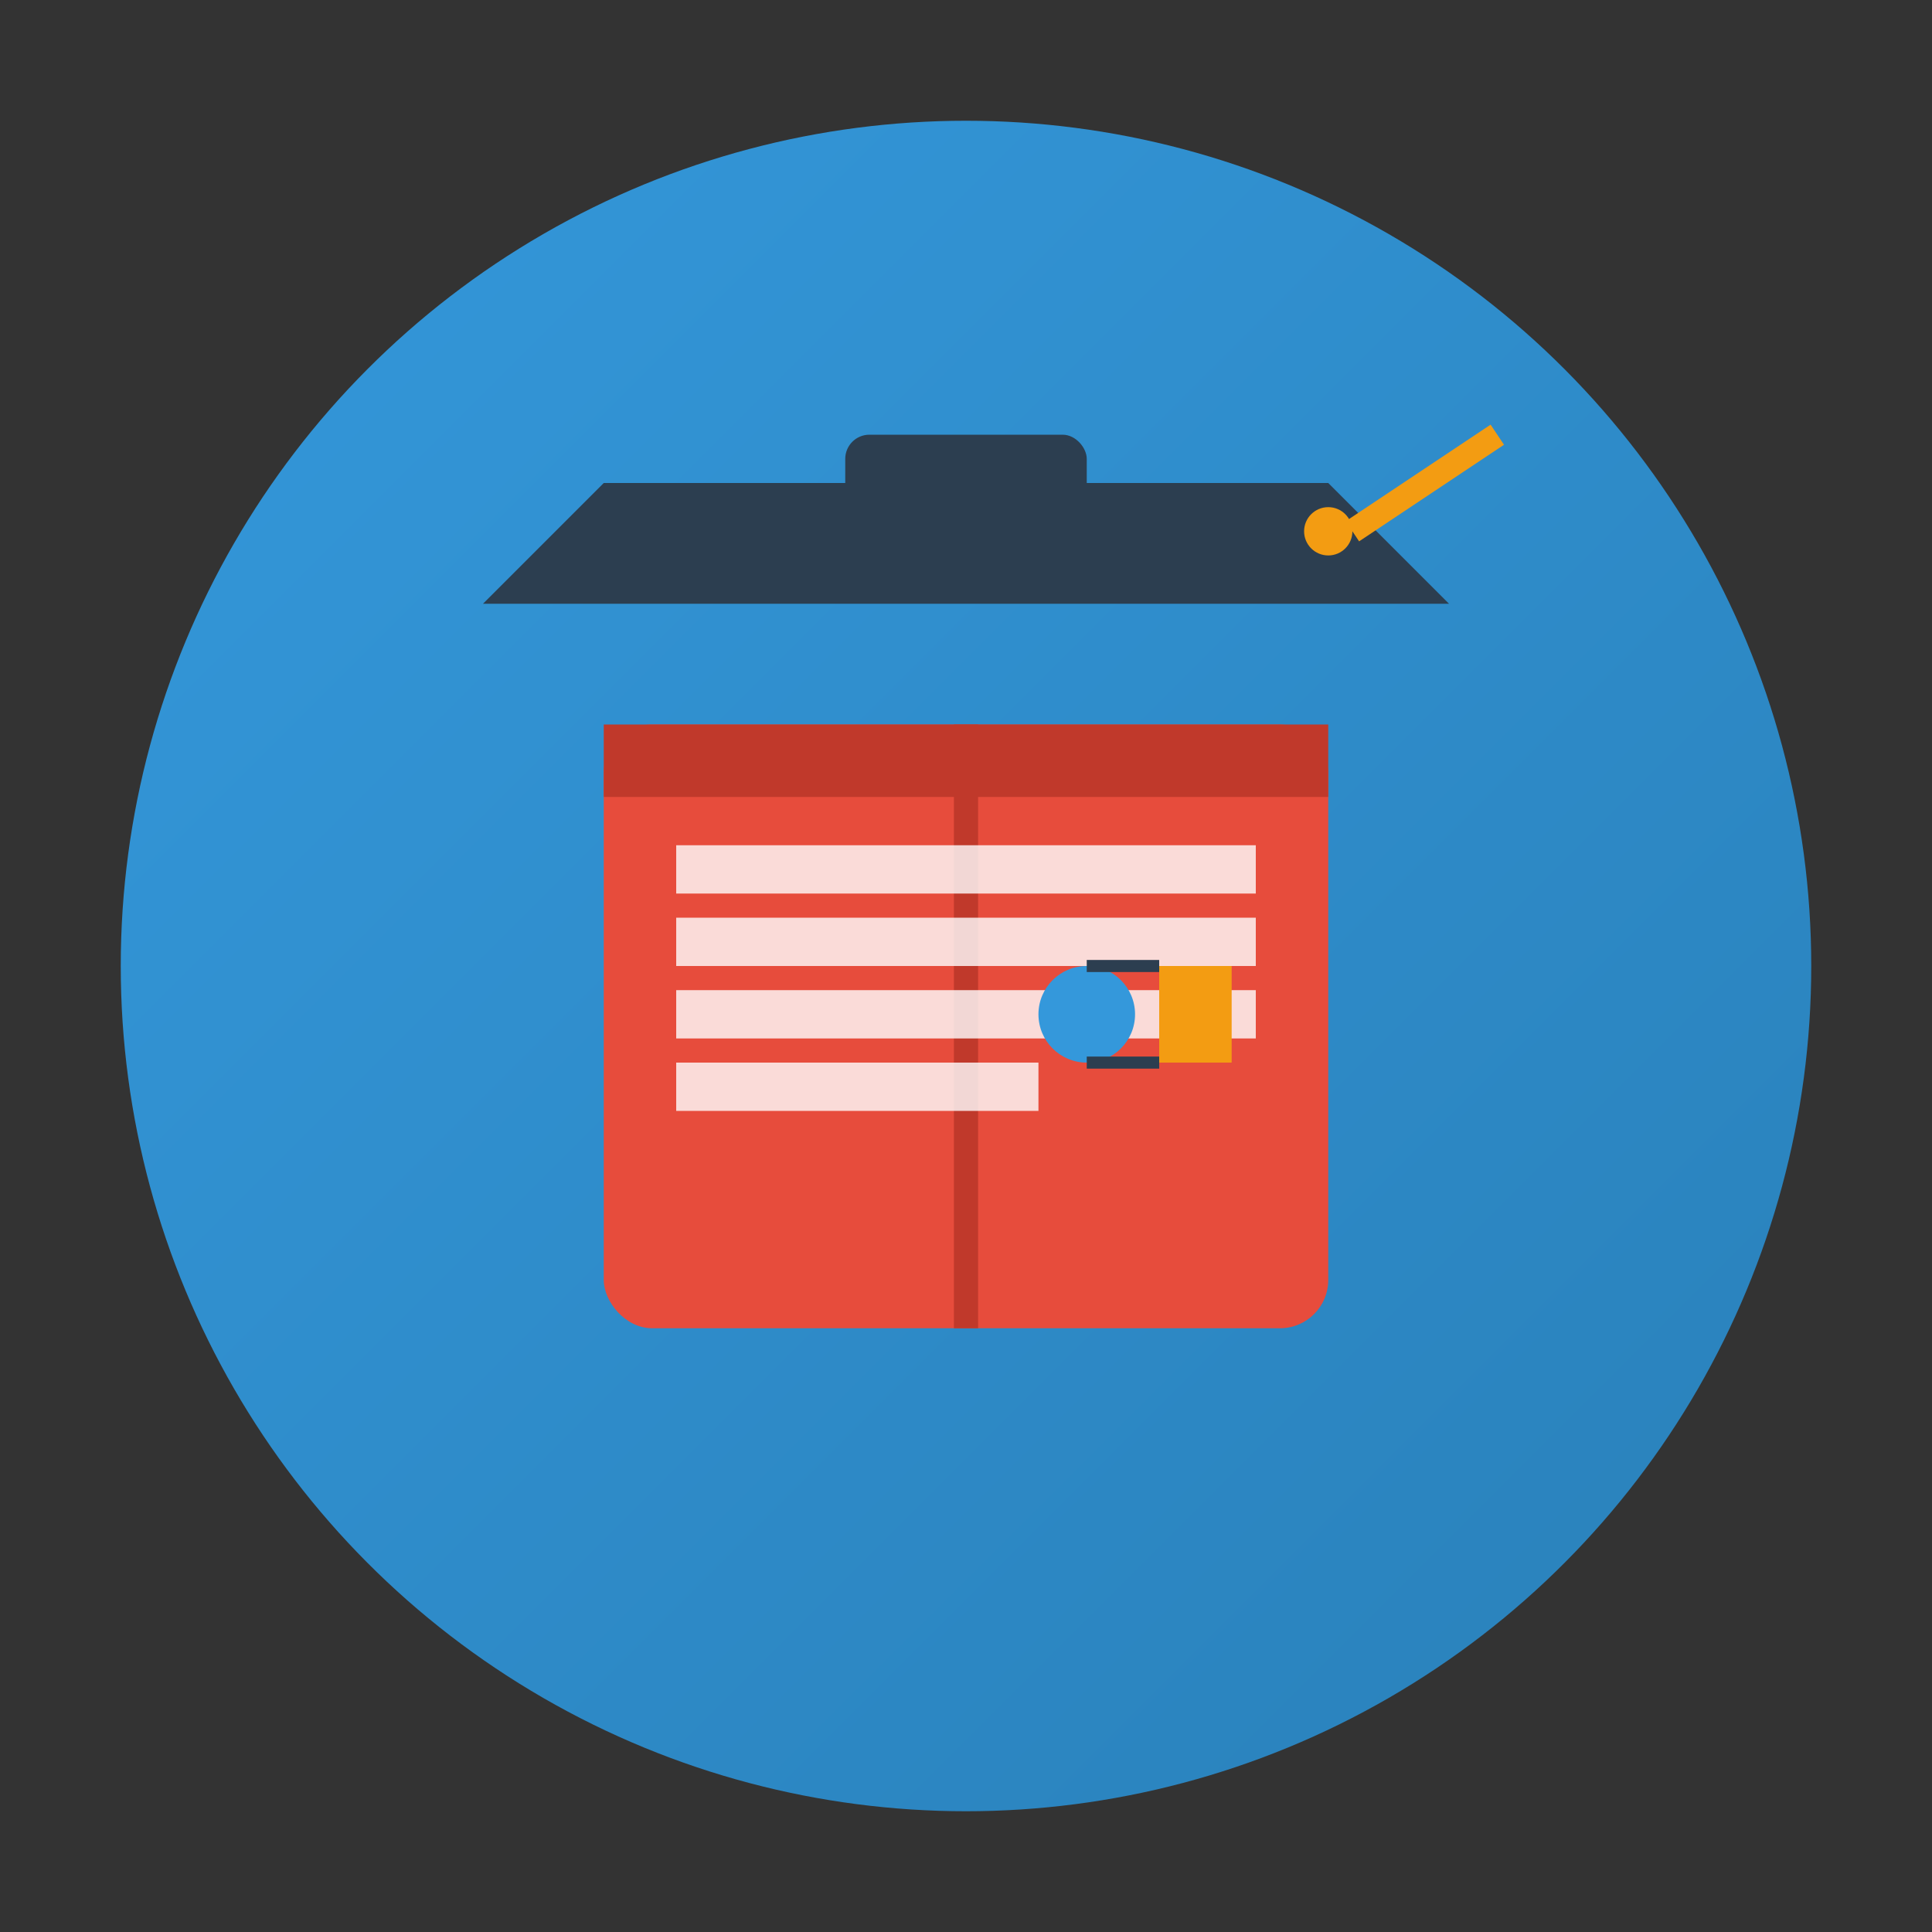 <?xml version="1.0" encoding="UTF-8"?>
<svg width="80" height="80" viewBox="0 0 80 80" xmlns="http://www.w3.org/2000/svg">
  <rect x="0" y="0" width="80" height="80" fill="#333333" stroke="none"/>
  <defs>
    <linearGradient id="eduGrad" x1="0%" y1="0%" x2="100%" y2="100%">
      <stop offset="0%" style="stop-color:#3498db;stop-opacity:1" />
      <stop offset="100%" style="stop-color:#2980b9;stop-opacity:1" />
    </linearGradient>
  </defs>
  
  <!-- Background Circle -->
  <circle cx="40" cy="40" r="35" fill="url(#eduGrad)"/>
  
  <!-- Book -->
  <rect x="25" y="30" width="30" height="25" rx="2" fill="#e74c3c"/>
  <rect x="25" y="30" width="30" height="3" fill="#c0392b"/>
  <path d="M 40 30 L 40 55" stroke="#c0392b" stroke-width="1"/>
  
  <!-- Pages -->
  <rect x="28" y="35" width="24" height="2" fill="white" opacity="0.8"/>
  <rect x="28" y="38" width="24" height="2" fill="white" opacity="0.8"/>
  <rect x="28" y="41" width="24" height="2" fill="white" opacity="0.8"/>
  <rect x="28" y="44" width="15" height="2" fill="white" opacity="0.8"/>
  
  <!-- Circuit diagram on book -->
  <circle cx="45" cy="42" r="2" fill="#3498db"/>
  <rect x="48" y="40" width="3" height="4" fill="#f39c12"/>
  <path d="M 45 40 L 48 40 M 45 44 L 48 44" stroke="#2c3e50" stroke-width="0.5"/>
  
  <!-- Graduation cap -->
  <polygon points="20,25 60,25 55,20 25,20" fill="#2c3e50"/>
  <rect x="35" y="18" width="10" height="4" rx="1" fill="#2c3e50"/>
  <circle cx="55" cy="22" r="1" fill="#f39c12"/>
  <path d="M 56 22 L 62 18" stroke="#f39c12" stroke-width="1"/>
</svg>